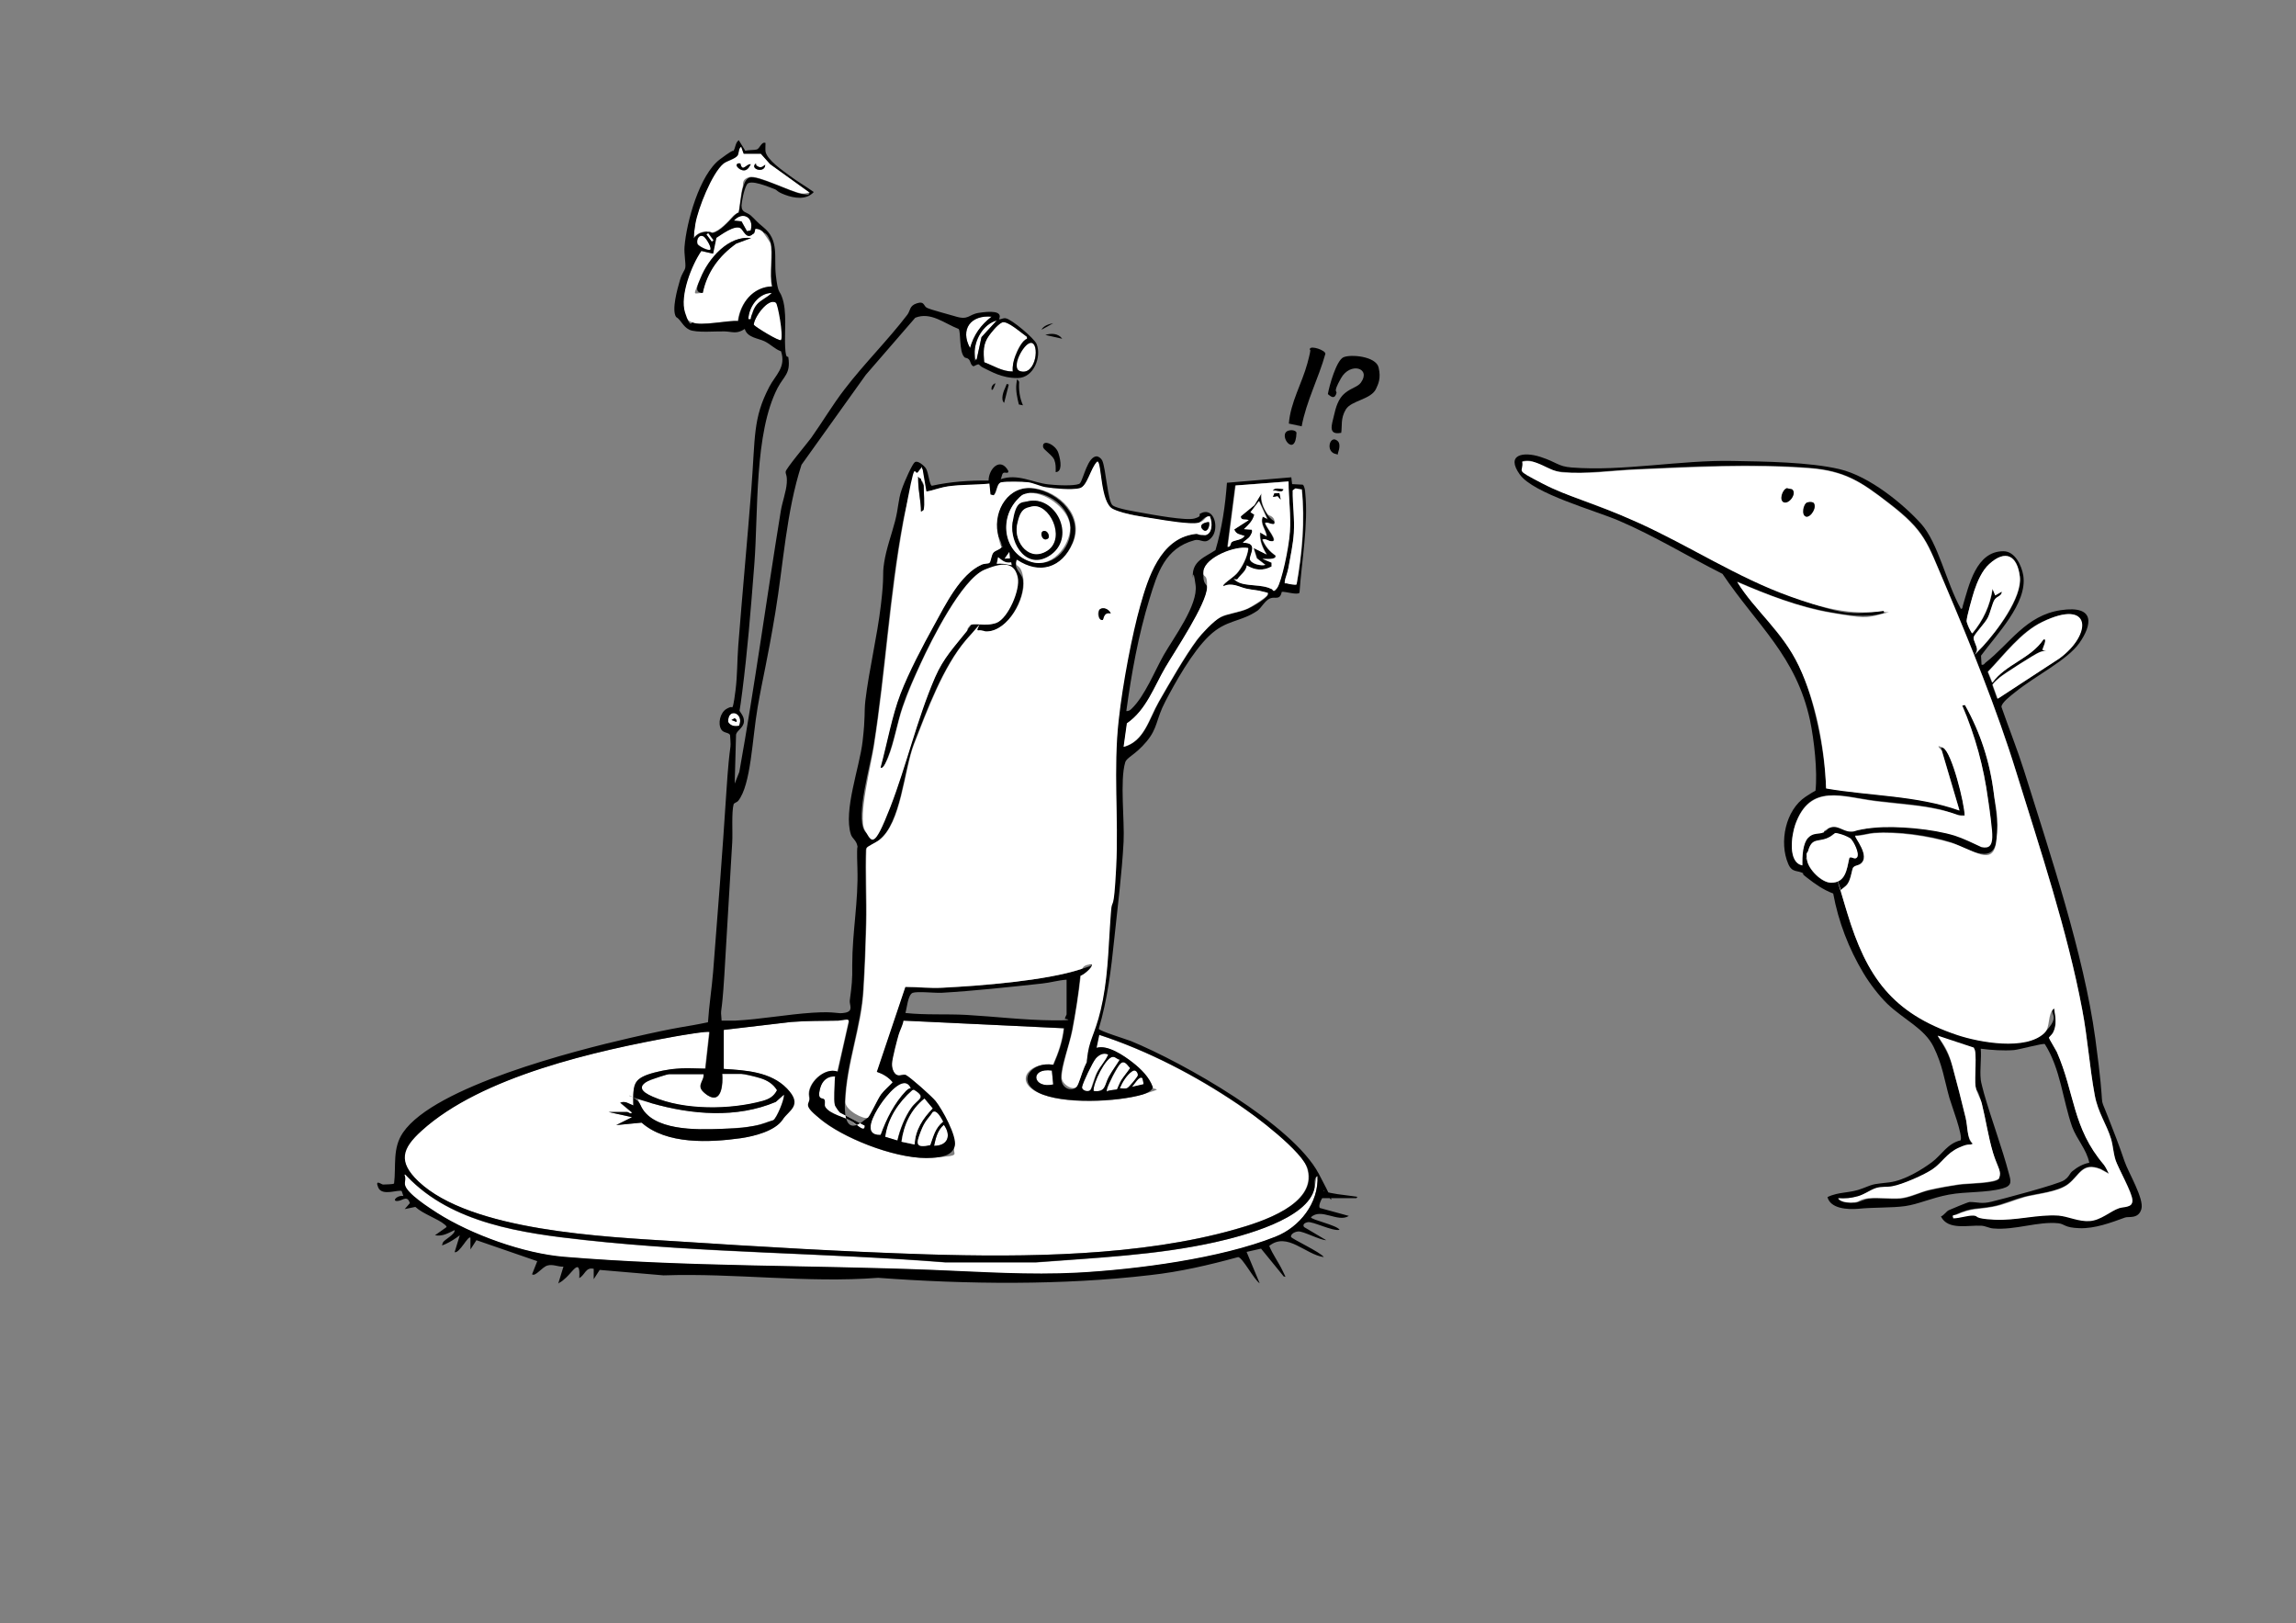 <svg xmlns="http://www.w3.org/2000/svg" id="Ebene_1" viewBox="0 0 841.9 595.2"><rect x="0" y="0" width="841.9" height="595.2" fill="#808080" stroke="none"/><defs><style>      .st0 {        fill: #fff;      }    </style></defs><path d="M491.7,158.7c-4.9.9-3.3-3.1-2.6-6.2s1.6-6.4,4.1-8.4,4.6-2.2,5.8-3.8c3.9-5.4-3.9-7.7-7.3-1.6s-1,4-1.8,5.9-2.1.6-3-.1c.5-3,3.1-12.3,5.7-13.5s11.9-.4,12.9,3.7-.2,6.2-.9,7.8c-1.8,4-9.1,4.3-11.1,7.6s-1.3,6-1.7,8.6Z"></path><path d="M477.3,156.3l-4.7-1c.6-7.8,4.8-14.7,6.8-22.1s.5-4,.9-5.3,5.7.5,5.7,1.8c-2.5,9-7,17.4-8.7,26.6Z"></path><path d="M472.4,157.9c.8-.3,2.6-.3,3,.7-.3,9.8-7.1.7-3-.7Z"></path><path d="M490.6,161.8c.9.9.5,2.9.1,4s.3.9-.7.7c-4.3-.7-2.3-7.6.6-4.7Z"></path><g><path d="M726.3,395.9c.1,1,.9,3.8,1.2,5,2.7,9.5,6.6,19.8,9.1,29.3.8,2.9,1.3,4.5-2.2,5.5-6.1,1.7-13.4,1.1-19.8,2.3s-11.1,3.5-16,4.2-11.7.4-17.3,1c-3.8.3-10.1,0-11.2-4.3,4.3-2.1,8.2-1.3,12.9-3.2s4.2-1.5,9.8-2.2,12.1-4.8,15.6-7.4,5.7-6.9,10.5-8c1-1.6-3.4-13.1-4.1-15.6-1.9-6.8-2.5-12-5.8-18.7s-10.8-9.9-16.9-15.7c-3.1-3-6.6-7.6-8.8-11.3-5.4-9-9.2-18.9-11.1-29.2-3.7-1.4-6.5-3.4-9.6-5.8s-.6-1.1-1.1-1.4c-2.2-1.6-4.3-.1-5.8-3.7-3.4-7.9-1-19.7,6.4-24.6s3.5-.9,3.6-2.1c.8-7.2-.5-18.7-2-25.9-5.1-23.6-19.3-34.7-32.1-53.7-12.7-6.4-24.9-13.9-38-19.5-8.9-3.8-31.2-9.9-36.3-16.9-5.3-7.4,1.3-8.5,7.5-6.5s6.4,3.5,11.5,3.9c18.7,1.5,40-2.8,59-2.4,11.7.2,28.1.4,39.2,3s23.6,13,29.9,20,9.2,21.5,14.6,31.2c.6.1.6-.5.7-1,2.3-7.7,4.9-20.1,14.9-20.1,4.3,0,6.7,5.3,7.3,8.9,1.6,10.2-9.9,21.7-15.5,29.4l.2,3.3c.8.2,1-.3,1.4-.7,8.9-6.9,14.8-17.4,27.7-19.3s11.3,5.6,6.8,12-16.1,12-23.6,18.1c-1.4,1.1-5.1,3.9-5,5.4,2.7,7.8,5.8,15.5,8.3,23.4,9.4,30.1,21.9,67.2,26.1,98.1s.7,18.5,4.7,28.9c2.3,5.9,3.9,9.9,6,16.1,1.4,4.2,7.3,13.8,6.2,17.6s-4.8,2.6-6,3.1c-5.2,1.9-11.1,4.1-16.7,3.9s-5.3-1.5-7.7-1.8c-7.4-.8-15.9,2.6-23.9,1.9-1.5-.1-2.8-.9-4.3-1-4.9-.3-12.3,1.8-14.9-3.4,1.1-.4,2-1.9,2.9-2.3s6.8-2.9,7.6-3c3,0,4.3.8,8-.1s24.6-6.4,26.7-7.9,1.8-2.3,3-3.3c1.8-1.5,4-2.7,6.2-3.1-1-4.9-4.6-8.6-6.3-13.2-3.5-10.1-4.2-21.1-10-30.3-.6-.4-9.3,2-11.3,2.2-3.9.3-8.3,0-12.2-.5.3,3.6-.4,7.7,0,11.3ZM716.2,446.5c2.4,0,5-1.1,7.4-1s5.1,1.3,7.7,1.5c8.1.5,15.8-2,23.5-1.5s8.4,2.2,11.5,2,7.5-3.6,10.7-4.7,4.8.1,4.9-2.8-5.2-11.3-6.2-14.9-.8-5.1-1.6-7.6c-1.7-5.6-4.8-9.6-6-16.1-1.9-10.2-2.6-21-4.6-31.4-5.4-28.7-15.5-59-24.2-87.1-7.1-23-16.9-47.1-26.3-69.2-6.4-15-7-19.1-20.5-29.4-9.9-7.6-16-11.8-29-12.8-21.1-1.6-42.7-.5-63.8.5-8.8.4-18,1.8-26.9,1s-9.2-5.2-14.6-3.9c.5,4.2,3.8,6.1,7.2,7.9,10.4,5.5,24.3,9.5,35.4,14.5,18.7,8.5,36.3,20,55.6,27s22.4,7.1,34.3,5.3c.2,1.1,0,1-.9,1.2-5.6,1.5-12.6.5-18.3-.5-11.8-2-23.6-6.5-34.5-11.3,6.6,10.6,17.3,19.6,22.6,30.8s9.5,30.2,10,44.9c16.3,2.9,33.3,2.5,48.9,8.1l-6.5-22c-.4-.6-.2-1.4.5-1,3.2,1.6,8,20.7,7.9,24.9-3.2.2-6-1.5-9.1-2.2-7.7-1.7-15.5-2.2-23.3-3.1-12.4-1.5-24.3-6.7-29.7,8.6-1.4,4-2.8,13.9,2.6,14.9,0-3.3-.4-7.5,2.1-10.1s3.7-1.2,5.7-2,1.2-1.2,1.8-1.5c3.1-1.6,5.1,1.1,7.9,1.2s6.1-1.2,8.7-1.4c8.4-.8,21.6.4,29.7,2.9,3.1.9,6.8,2.8,9.8,4.2,5.7,1.1,2.9-14.3,2.4-17.3-1.7-12.1-4.7-23.4-9.5-34.6l1-.2c5.6,10.1,9.1,20.9,10.6,32.4s1.5,13.3.9,17.7c-1.3,9.4-11.8,1.9-16.6.4-8.3-2.6-19.6-4.1-28.2-3.5-2.3.2-4.6,1-6.9,1-.5.4,5.8,7.5,1.9,10.3s-2.3.7-2.6,1.2c-.6.8-.8,4.2-2.1,6.1s-2.3,2-2.4,2.3c-.1.5,1.8,7.1,2.2,8.2,7.1,23.5,16.6,36.9,40.4,44.9,8.1,2.7,25.1,5.8,31.9-.7s1-7,3.6-9.1c.6,3.1,1.1,6.1-.4,9s-1.4,1.6-1.5,1.8c0,.3,2.4,4.2,2.9,5.2,6.7,15.4,5.7,27.8,17.2,41.3.7.8,1.4,2.3,1.9,3.4l-3.1-1.7c-6.7-2.6-7.5,2.1-11.8,5.5-3.9,3-10.9,3.4-15.9,4.7s-7.8,2.8-11.8,3.6c-6,1.1-7.3.2-13.4,2.9s-1.3-.3-1.1,1.1ZM724.9,238.4c.5.5,1.8-1.1,2.2-1.4,5.1-5.6,14.6-17.8,13.6-25.6s-5.2-10.1-11.2-4.6c-2.6,2.3-4.4,6.5-5.5,9.8s-2.8,9.6-2.8,11.1,1.7,4.5,2.1,4.5c4-4.7,6.5-10.2,7.4-16.3l1,2.4,2.4-1.4c.1,1.6-1.9,1.8-2.6,2.9s-1.5,4.7-2.5,6.6-4.9,5.7-5.2,7.2,1.4,3.4,1.2,4.8ZM732.5,256.1l22.5-14.7c12.1-8.9,11.8-22.1-6.2-13.4-8,3.8-14,12.1-20,18.3l1.6,4c4.9-6.7,14-8.8,18.7-15.8,1.9-.8-.4,3.7-.3,3.8l1.4.5c-.8,0-1.6,0-2.4.3-1.8.7-13.1,8-14.7,9.3s-2.5,2.3-2.6,2.7l1.8,5ZM678.7,307.6c-.2-.1-3.8-1.7-4.2-1.8-2.7-.7-2.4.6-4.3,1.5-3.6,1.6-5.8-.2-7.2,4.8s-.6,1.9-.4,3.2c.4,3.4,5.3,8.4,8.8,8.4,5.4,0,5.8-4.9,6.7-9,.6-1,2.2.7,2.9-.4s-1.3-5.7-2.3-6.6ZM723.8,384.3l-13.3-4.4c2.3,3.5,4.3,7,5.4,11.1,1.7,6.2,3.4,12.8,4.9,19.1s.3,7.2,2.6,9.4c-1.7.9-3.3.6-5.2,1.5-4.4,1.9-6.1,5.4-9.5,7.8-3,2.1-11.3,5.6-14.8,6.3s-4,0-6.1.7-4.1,2.3-6.6,3-4.6.9-7.2.7c1,1.5,4.2,1.6,6,1.5s3.4-1.3,5.2-1.5c3.6-.4,7.8.3,11.5,0s7.2-2.3,10.8-3.1,7.4-1.5,10.9-2,13.3-.4,14.6-2.2c1.1-2.8-1.3-6.4-2.2-9.4-1.8-6-2.6-12-4.1-18s-2-4.4-2.3-6.3c-.5-2.8.6-12.8-.6-14Z"></path><path class="st0" d="M716.2,446.5c-.3-1.4.4-.8,1.1-1.1,6.1-2.6,7.5-1.8,13.4-2.9,4-.7,7.9-2.5,11.8-3.6s12-1.7,15.9-4.7c4.3-3.4,5.1-8.1,11.8-5.5l3.1,1.7c-.5-1-1.2-2.5-1.9-3.4-11.5-13.5-10.5-25.9-17.2-41.3-.5-1-2.9-4.9-2.9-5.2s1.1-1.2,1.5-1.8c1.5-2.8.9-5.9.4-9-2.6,2.2-1.2,6.9-3.6,9.1-6.8,6.5-23.8,3.4-31.9.7-23.9-8-33.3-21.4-40.4-44.9s-2.3-7.7-2.2-8.2,1.8-1.4,2.4-2.3c1.3-1.9,1.5-5.3,2.1-6.1s1.9-.7,2.6-1.2c3.9-2.8-2.4-9.9-1.9-10.3,2.3,0,4.6-.8,6.9-1,8.6-.6,19.9,1,28.2,3.5s15.4,9,16.6-.4-.4-13.1-.9-17.7c-1.4-11.5-4.9-22.3-10.6-32.4l-1,.2c4.8,11.2,7.9,22.4,9.5,34.6s3.3,18.5-2.4,17.3c-3-1.4-6.7-3.2-9.8-4.2-8.1-2.5-21.3-3.7-29.7-2.9s-5.9,1.5-8.7,1.4-4.8-2.8-7.9-1.2-.9,1.2-1.8,1.5c-1.9.8-3.8,0-5.7,2s-2.2,6.8-2.1,10.1c-5.4-1-4-10.9-2.6-14.9,5.5-15.4,17.3-10.1,29.7-8.6s15.6,1.4,23.3,3.1,5.9,2.4,9.1,2.2c0-4.2-4.7-23.3-7.9-24.9s-1,.4-.5,1l6.5,22c-15.7-5.6-32.7-5.3-48.9-8.1-.5-14.8-3.6-31.5-10-44.9s-16.1-20.2-22.6-30.8c11,4.7,22.7,9.3,34.5,11.3s12.7,2,18.3.5,1.1-.1.9-1.2c-11.9,1.8-23.3-1.3-34.3-5.3-19.3-6.9-36.8-18.5-55.6-27s-25-9.1-35.4-14.5-6.7-3.7-7.2-7.9c5.4-1.3,9.4,3.4,14.6,3.9,8.9.8,18-.6,26.9-1,21.1-.9,42.7-2.1,63.8-.5,13,1,19.1,5.1,29,12.8,13.5,10.4,14.1,14.5,20.5,29.4,9.4,22.1,19.2,46.2,26.3,69.2,8.7,28.1,18.8,58.3,24.2,87.1,2,10.4,2.7,21.2,4.6,31.4,1.2,6.5,4.3,10.5,6,16.1.7,2.5.8,5.1,1.6,7.6s6.2,12.2,6.2,14.9-3.2,2.2-4.9,2.8c-3.2,1.1-6.6,4.4-10.7,4.7s-7.9-1.7-11.5-2c-7.8-.5-15.4,1.9-23.5,1.5s-5.5-1.4-7.7-1.5-5,1-7.4,1ZM655.2,179c-1.7.5-2.6,4.7-1,5.2s4.7-3.4,2.9-4.8l-1.9-.4ZM662.8,184.2c-1.5.5-1.8,4.8-.5,5.2s4.2-3.6,2.7-5.1c-.5-.3-1.5-.3-2.1-.1Z"></path><path class="st0" d="M723.8,384.3c1.3,1.2.1,11.2.6,14s1.8,4.3,2.3,6.3c1.5,6,2.3,11.9,4.1,18s3.3,6.6,2.2,9.4c-1.4,1.8-11.8,1.8-14.6,2.2s-7.5,1.2-10.9,2-7.3,2.8-10.8,3.1-7.9-.4-11.5,0-3.1,1.3-5.2,1.5-5,0-6-1.5c2.6.2,4.7,0,7.2-.7s4.5-2.3,6.6-3,4.2-.3,6.1-.7c3.6-.6,11.8-4.2,14.8-6.3,3.4-2.3,5.1-5.8,9.5-7.8s3.5-.6,5.2-1.5c-2.3-2.2-1.9-6.3-2.6-9.4-1.5-6.3-3.2-12.8-4.9-19.1s-3.2-7.6-5.4-11.1l13.3,4.4Z"></path><path class="st0" d="M732.5,256.1l-1.8-5c0-.4,2.1-2.3,2.6-2.7,1.6-1.4,12.9-8.6,14.7-9.3s1.6-.3,2.4-.3l-1.4-.5c-.2-.2,2.1-4.6.3-3.8-4.7,7-13.9,9.1-18.7,15.8l-1.6-4c6-6.2,12.1-14.5,20-18.3,18-8.7,18.3,4.5,6.2,13.4l-22.5,14.7Z"></path><path class="st0" d="M724.9,238.4c.2-1.4-1.5-3.7-1.2-4.8s4.2-5.1,5.2-7.2,1.6-5.3,2.5-6.6,2.7-1.3,2.6-2.9l-2.4,1.4-1-2.4c-.9,6.1-3.5,11.6-7.4,16.3-.4,0-2.1-3.9-2.1-4.5,0-1.5,2.2-9.2,2.8-11.1,1.1-3.3,2.9-7.5,5.5-9.8,6-5.5,10.3-3,11.2,4.6s-8.5,20.1-13.6,25.6-1.7,1.9-2.2,1.4Z"></path><path class="st0" d="M678.7,307.6c1,.9,3.2,5.2,2.3,6.6s-2.3-.6-2.9.4c-.9,4.1-1.4,9.1-6.7,9-3.4,0-8.4-5-8.8-8.4s0-2,.4-3.2c1.4-5,3.6-3.2,7.2-4.8s1.6-2.2,4.3-1.5,4,1.7,4.2,1.8Z"></path><path d="M655.2,179l1.9.4c1.9,1.4-.9,5.4-2.9,4.8s-.7-4.7,1-5.2Z"></path><path d="M662.8,184.2c.6-.2,1.6-.2,2.1.1,1.6,1.5-.9,5.6-2.7,5.1s-1-4.7.5-5.2Z"></path></g><g><g><path class="st0" d="M223.1,407.7l8.6,1.9-5.8,2.9,9.3-.9c9.2,8.1,24.9,7.3,36.4,5.7,4.8-.7,12.5-2.6,15.3-6.8,2.2-3.3,4.7-8.1,1.6-11.4-6-6.2-15.2-6.7-23.3-7.2v-14.3c0,0,24.7-2.9,24.7-2.9,5.8-.4,11.5-.3,17.3-.5s3.9-1.3,3.9.5l-4.1,18.2c-4.7-1.8-11.3,4.4-10.4,9.1s2.8,7.4,5.5,9.4c9.3,6.9,28,14,39.6,13.1s7.4-.8,8.2-4.3-4.6-13.5-7-16.5-9.7-9.1-11-9.6-1.9.5-3,.1-2.1-3-2-4.3c.1-2.1,1.8-8.3,2.4-10.5s1.4-3.4,1.8-5.2l58.9,2.8c-.5,4.8-2,9-3.9,13.4-7.8-1.3-14.9,5.6-5.5,10.2s29.1,3.4,38.2.7,3.9-1.4,3.7-2.8c-1.3-3.6-4.4-6.7-7.4-9s-9.2-6.6-13.2-5.3l1-4.8c17.8,5.8,35.5,15,51,25.5s23.8,17.4,25.5,23.9c3.4,12.9-17.3,19.3-26.5,21.9-34.6,9.9-77.2,10.3-113.1,9.2-30.6-.9-61.5-2.8-92.1-4.8-25.9-1.7-75.3-3.7-94.5-22-7.5-7.2-6-11.9,1.2-18.5,22-20,64.2-29.4,93-34.6,1.7-.3,12.1-2.1,12.6-1.6l-1.5,13.4c-6.3,0-12.3-.2-18.5,1.4s-8.2,3.8-7.9,12.1c-1.7-.6-3-1.8-4.8-1l4.3,3.6c-.4.8-1.4-.2-1.7-.2h-7Z"></path><path class="st0" d="M483.1,431.2c.6,9.9-6.5,18.7-15.4,22.3-20.3,8.1-50.8,12-72.6,13.2-17.7,1-35.2-.2-52.8-1-45.1-1.8-90.5-1.1-135.3-4.8-15-1.2-34.1-8.1-46.7-16.1s-11.1-7.1-11.8-10.3.5-2.3-.2-3.6c.1-.6.8.3,1,.5,16.4,17.2,42.1,20.8,65,23.3,43.6,4.8,88.6,4.7,132.4,8.2h33.1c22-1.7,44.3-2.6,65.9-7.5,9.8-2.2,34-8.4,36.3-19.8s-.5-3.7,1.1-4.4Z"></path><path class="st0" d="M329.1,418.2l-4.6-1.4c.8-6.8,4.9-12.6,9.9-17.1l.6-.2c5,3,1.4,3.5-.9,6.7s-4.2,7.9-5.1,12Z"></path><path class="st0" d="M306.1,405c.1.6,1.4,2.4,1.9,2.9l9.1,4.8c0,2.9-4.2-1.2-5-1.7-2.6-1.4-7.7-2.5-9.4-5s0-2.1-.4-2.8-2.8.5-1.6-4.1,2.8-4.7,5.9-4.4c.2.5-.5,1-.5,1.2,0,2.4-.4,7,0,9.1Z"></path><path class="st0" d="M410.6,388.5c-1.3,2.1-2.8,4.1-4,6.3s-.9,5.8-5.6,5.2c-.3-2.8,4.4-12.3,7-12.5s1.6.9,2.6,1Z"></path><path class="st0" d="M406.3,386.6c-1,2.5-2.8,4.2-4.1,6.7s-1.9,5.6-2.4,6.3c-.7,1-3.4.9-3.1-1.1s4-9.3,5-10.4,2.8-2.2,4.5-1.5Z"></path><path class="st0" d="M409.6,399.4c-.1.1-2.4.3-3.1.5s-.8.1-.6-.6c.3-1.4,4-8.5,5-9.4,1.5-1.3,2.5.6,3.5,1.7-1,1.5-2.2,2.9-3.2,4.4s-1.5,3.3-1.6,3.4Z"></path><path class="st0" d="M386.2,397.6c-7.6,1.7-8.7-6.2-.5-5.1l.5,5.1Z"></path><path class="st0" d="M342.5,420.1c.6-2.8,1.3-5.8,3.6-7.7,2.8,3.9,1.5,7.7-3.6,7.7Z"></path><path class="st0" d="M410.6,399c1-2.2,2.5-4.9,4.5-6.2s2.3.7,2.1,1.6-3.5,4.5-4,4.6c-.8.2-1.8,0-2.6,0Z"></path><path class="st0" d="M418.8,395.2c.1,0,.7,2.2.5,2.4l-4.3,1c.9-.8,2.6-4.1,3.8-3.3Z"></path></g><g><path d="M389.5,124.2l-6.2-1.4c2.1-.7,4.8-.6,6.2,1.4Z"></path><path d="M386.2,118.5l-4.3,2.4c.7-1.5,2.8-2.1,4.3-2.4Z"></path><g><path d="M373.7,140c-.2,3,.2,5.9,1.4,8.6l-1.5-.3c-.6-2.4-1.2-5.1-.9-7.6s.3-1.5,1-.7Z"></path><path d="M369.9,141l-1.7,6.7c-1.4-1.2-.2-4.4.5-5.8s0-1.2,1.2-.9Z"></path><path d="M364.1,142.9c0,0-.3,0-.5,0-.2-1.1.4-2,1.4-2.4,0,.4-.9,2.3-1,2.4Z"></path><path class="st0" d="M376.6,124.2c-1.9.5-3.8,4.6-4.4,6.4s-1,3.6-.9,5.6c-3.8,0-7.1-2.2-10.5-3.4-.3-3.8-.5-6.6,1.8-9.8s4.5-4.7,4.8-4.8c1.9-.8,7.3,4.1,9.1,5.3v.7Z"></path><path class="st0" d="M377.9,125.7c3.4-.3,2.1,12.2-3.8,10.4s1.2-10.1,3.8-10.4Z"></path><path class="st0" d="M363.6,116.1c-4,3.1-6.5,6.6-7.9,11.5-3.7-6.9.3-12.2,7.9-11.5Z"></path><path class="st0" d="M365.5,117.5l-5.6,6.1-1.8,8.3c-.9-.6-.6-1.3-.7-2.1-.2-4.9,3.1-11,8.1-12.3Z"></path><g><path class="st0" d="M276.2,85.7c.4-.4.4-1.2.6-1.8,1.2-.1,2.4.5,3.1,1.4s2.4,3.5,2.5,3.7c1.1,3.5-.5,11.8.6,16-7,.3-11.6,6.1-12.5,12.7-3.7-.4-13.7,2-16.8.5s-2.5-3.1-2.7-3.6c-1.9-6.2,2.4-17.4,6-22.6l4.3,1,1.2-5.8c2-1.2,6.5-4.7,8.8-3.6s2.2,4.5,4.7,2.1ZM275.4,87.3c-8.4-1.1-15.8,7.7-18.6,14.7s-2.7,5.5.8,5.4c1.6-7.7,6-13.6,12.3-18.1l5.4-2Z"></path><path class="st0" d="M272.6,56.1h6.3c0,0,3.4,3.9,3.4,3.9l14.6,10.5c-1.1.3-1.8.6-3,.4-3.9-.5-16.1-6.9-19.1-6s-2.1,2.4-2.5,3.8c-.7,2-1.2,8.5-1.5,9s-1.4.9-1.9,1.4c-1.7,1.9-5.1,5.7-7.7,6.1s-1.5-.5-2.3-.4c-2.1.2-3.3.9-4.6,2.4.3-1.8.3-3.6.6-5.4.9-5.4,6.1-18.6,10.3-22s4.4-1.7,5.2-3,.3-2.5,1.3-3.2l.8,2.3ZM271.5,60c-1.8-.3-.8,1.8,0,2.2,2,.9,3-.3,3.8-1.9-1.8-.2-3,3.1-3.8-.2ZM277.4,60.7c-.2-.1-.2-.5-.2-.8-2.6,2,3.2,3.9,3.4.5-1.3,1-1.8,1.3-3.2.3Z"></path><path class="st0" d="M258.1,393.8c.3,3-1.8,5.8,1.5,7.9,5.1,3.3,5.6-4.5,5.3-7.9h7c.9,0,5.9,1.2,7.1,1.6,2.5.8,4.6,2.1,6,4.4-1.2,2.2-2.8,3.2-5.2,3.9-11.9,3.3-28.9,3.5-40.3-1.5s-6-4.1-.6-6.3,6.1-2,6.6-2h12.7Z"></path><path class="st0" d="M287.4,401.4c.2,1.8-2.7,8.6-3.9,9.3-2.3.6-4.7,1.6-7.1,2.1-3.6.6-8.6,1-12.3,1.1-8.6.3-25.2.9-29.3-8.7s2.2-1.2,4.1-.7c14.7,4.2,31.2,5.5,45.5-.5l2.9-2.6Z"></path><path class="st0" d="M286.4,124.7c-.6.6-9.1-4.6-10-5.6,0-2.6,5.3-10.1,8.1-8.1s2.8,11.9,1.9,13.7Z"></path><path class="st0" d="M275.3,84.4l-1.4.3-2-3.6-2.8-.3c3.3-3.6,7.4-1.1,6.2,3.5Z"></path><path class="st0" d="M258.4,87c.7.6,2.8,3.9,2.1,4.6-1,.3-4.5-1.5-4.7-2.2-.5-1.9.9-3.9,2.7-2.4Z"></path><path class="st0" d="M271,266.1c-1.7.3-3.1,0-4-1.4-.2-5.5,6.1-3.3,4,1.4ZM270.1,264.7v-.7s-.7-.7-.7-.7l-1.2.7,1.9.7Z"></path><path class="st0" d="M283,107.4c-1.7,1.7-3.9,2.3-5.5,4.3s-1.4,2.6-2,4.2.3,1.3-1.1,1.1c.2-4.6,3.8-9.5,8.6-9.6Z"></path><rect class="st0" x="259.9" y="85.3" width=".8" height="3.3" transform="translate(-1.8 168.4) rotate(-35.7)"></rect><path d="M275.4,87.3l-5.4,2c-6.3,4.5-10.7,10.4-12.3,18.1-3.5,0-1.7-3.3-.8-5.4,2.8-7.1,10.2-15.8,18.6-14.7Z"></path><path d="M271.5,60c.8,3.3,2.1,0,3.8.2-.9,1.6-1.8,2.9-3.8,1.9s-1.8-2.5,0-2.2Z"></path><path d="M277.4,60.7c1.4,1,1.9.7,3.2-.3-.1,3.4-6,1.5-3.4-.5,0,.2,0,.6.2.8Z"></path><polygon points="270.1 264.7 268.2 264 269.4 263.3 270.1 264 270.1 264.7"></polygon></g></g><g><path d="M485.2,438.8c-.6.6-2,3.5-1.2,4.1l10.6,2.9c-4,2.6-10.2-3.1-13.9.5,0,.9,9.6,2.9,10.5,4.6-2.6.6-9.9-3.2-11.7-2.8s-1.7,1.3-1.3,1.8l8.1,4.8c-2.3,0-8.5-3.4-10.3-3.2s-2.8,1.3-2.6,2,11,5.7,12,7.4c-6.7-.9-13.4-9.4-20-4.1,1.3,3.2,3.5,6.1,5,9.3s1,1.6.4,2l-8.4-10.3-5.3,1.2,4.8,11.5c-2-1.2-6.3-9.5-7.9-9.6-10.6,2.9-21.3,5.4-32.2,6.6-32.2,3.8-67.5,3.4-99.8,1-26.3,2-52.3-1.8-78.7-.9l-23.4-2-2.2,3.4v-3.8c-3-.7-3.1,2.2-5.3,3.4.5-7.6-2.3-2.5-4.8-.2s-2,1.4-2.9,2.2l1.9-6.2c-2,.1-3.9-1-5.9-.4s-4.4,4.2-5.6,3.2l1.9-4.8-22.3-7.7-2.2,3.4v-4.3c-.8-1-4,5.8-5.8,5.3l1.9-6.2c-1.6,1.2-3.4,2.4-5.2,3.2s-1.3.5-1-.5,4.6-3,4.3-4.6c-2.4,1.1-4.3,2.4-7.2,1.9l4.1-2.9c.4-.3-.2-.7-.5-1-2.6-2.2-8-3.9-10.8-6.5l-3.9.8,1.9-2.2c-.9-2.7-2.3-1.3-3.8-.9-3.3.8-1.2-2.1,1.4-1.7l-.6-1.8c-1.2-.7-7.2,2-8.6-1.3s1.3-1,1.8-1.1c1-.1,3.6,0,4-.4.8-6.4-.7-12.9,3.3-18.7,11.6-16.9,63-30,83-34.6s19.3-3.8,28.8-5.8c.4-6.2,1.4-12.4,1.9-18.6,1.7-21.7,3.4-43.4,4.8-65.2s1.9-14.3,1.4-21.5c-.4-1-2.4-.7-3.2-2-1.4-2.2-.4-6.3,1.9-7.6s1.8-.2,2.2-.7,1-5.2,1.1-6.1c.7-5.5.6-10.9,1-16.3,1.5-19.2,3.3-38.3,4.8-57.5s.5-25.8,6.6-37.5c2.3-4.4,6.2-7.1,4.3-13-2.3-.8-3.8-2.6-6.1-3.7s-6.3-1.3-7.2-4.5c-3,2-4.5,1-7.4.9s-10.4.6-12.9-.6-3-3.6-4.9-4.7c-1.7-2.6.5-10.3,1.4-13.4s1.8-3.4,2-4.8-.5-5.1-.3-7.5c.7-9,5.5-26.5,13-32.1s3.8-1.7,4.8-2.9.7-3.1,2.1-4.1l2.4,3.9c1.2-.4,3.1-.2,4.2-.5s1.7-3,3.2-2.4c0,1-.1,2.1,0,3.1.5,3.1,6.4,7.1,9.1,9.1s5.8,3.8,8.6,5.8c-2.7,3-7.2,2.3-10.6,1s-2.4-1.6-4.1-2.2-8.6-3.6-9.8-1.6-1.9,6.4-2,7.7c0,2.8,1.8,2.3,3.4,3.7s2.1,2.3,4.5,4.2c6.1,4.9,3.9,11,4.7,17.8s1.3,5.3,2.2,7.8c2,5.2.9,13.2,1.2,18.5s1.1,2.6,1.2,3.9c.8,5.8-1.6,6.6-3.9,10.9-8.7,16.7-7.1,45.6-8.6,64.8s-2.5,31.4-4.4,46.5-1.4,4.9-1.3,6.3,2,2.5,1.9,4.8-2.6,3.3-2.9,4.8l-.5,18,1.7-4.3c5.7-31.8,10-63.7,15.2-95.6.5-3.2,2-7.2,2.2-10.3s-.5-3.1-.4-4.2,7.9-10.4,9.3-12.3c4.2-5.9,7.9-12.2,12.3-17.9,7.2-9.4,15.9-18,23-27.3,1.2-1.6.7-3.3,3.5-4.2s2.4.9,3.6,1.6,8.3,2.5,10.2,3.1c5.3,1.7,5-.6,8.9-1.2s9-.9,7.4,2.4c.9,0,1.5-.6,2.5-.4,2.1.3,10.4,7.3,11.3,9.4,1.9,4.7-1,12.4-6.9,12.5s-10.1-2.6-12.5-3.7-.9-2-3.7-.6c-1.2-.4-1-1.9-1.8-2.6s-1.2-.3-1.6-.8c-2-2-1.2-9.4-2.1-10.3-5.2-2-10.2-6.4-15.9-4.1l-18.1,20.9-23.6,33c-5.6,17.3-6.6,36.1-9.6,54.2s-4.5,23.2-6.5,34.8-2.4,28.3-7.1,34.2c-.5.6-1.6.8-1.7,1.3-.8,3-.3,10.3-.5,13.8-1,16.3-1.9,32.6-2.9,48.9s-1.5,11-1,16.6c1.7,0,3.4,0,5,0,9.4-.5,19.1-2.3,28.3-2.9s8.8.6,12,0,1.5-2.9,1.7-4.5c.7-5.2,1-7.7.9-12.9,0-12.3,2.3-23.4,1.9-35.5s.4-6,0-8.2-1.9-2.7-2.4-4.3c-2.8-8.7,3.2-24.5,4.3-34.1s.5-10,1-14.8c1.4-11.7,4.3-23.3,5.7-35.1s.4-10.4,1.2-15.6,2.7-10.2,4-15.2,1.1-7.7,2.4-11.5,4-9.5,4.8-10.1c1.1-.9,3.5,1.3,4.1,2.2,1,1.5,1.3,6.2,2.2,6.4,6.8-1.5,13.8-2,20.8-1.9,0-4.3,4.3-8.8,7.2-3.6.3,1.3-1.2.4-1.8.8s-.6,1.9-1,2.3c6.3-2.2,11.8,1.3,17.6,1.9s10.8.4,11.5-.4c1.3-1.6,2.8-9.9,6.2-9.9.9.2,1.6.8,2,1.6,1.3,2.9,2,15.1,3.8,16.4s8.6,2.3,10.7,2.7c3.9.7,16.2,3,19.3,2.1s1.3-1.4,2.1-1.8c5.2-2.8,7,5.4,4.3,8.6s-3.9.4-6.5,1.2c-10.7,2.9-13.5,12-16.4,21.5-4.1,13.3-6.6,27.3-8.5,41.1.8.1,1.4-.3,1.9-.8,4.9-4.7,8.5-13.9,11.8-19.7,3.7-6.5,12.7-18.4,11.7-25.7s-.9-1.7-1-2.9c-.4-5.9,4.4-7.3,8.3-9.9,2.4-8.1,3.6-16.4,4.2-24.7l23.6-2,.3,2.5,3.9.2c.6.4.9,2.2.9,2.9,1.2,11.7-1.3,25-2.1,36.7-.7,1-5.2-.5-6.5-.3-.7,3.3-2.4,1.6-4.3,2.4s-3.2,3.5-4.6,4.5c-6.3,4.3-11.4,3.2-17.7,9.2s-12.6,17.4-16.1,24.1-2.7,9.7-6.9,14.7-7.2,5.7-7.8,7.6c-2,6.6-.2,21.4-.6,29.1-.6,11.6-2.2,23.9-3.4,35.5s-2.5,22.3-5.7,33.1c.2.8,10,3.8,11.8,4.5,19,7.8,59.3,30.5,68.9,48.7s1,4.1,1.8,6.3c3.3,1.1,6.8,1.3,10.2,1.8s1.9.1,1.8.8h-12.7ZM272.6,56.1l-.8-2.3c-1.1.7-.8,2.4-1.3,3.2-.9,1.3-4,2-5.2,3-4.2,3.4-9.4,16.6-10.3,22s-.3,3.6-.6,5.4c1.2-1.6,2.5-2.2,4.6-2.4s1.7.5,2.3.4c2.6-.4,6-4.3,7.7-6.1s1.7-1,1.9-1.4.9-7,1.5-9,1.1-3.3,2.5-3.8c3-.9,15.2,5.4,19.1,6s1.9,0,3-.4l-14.6-10.5-3.4-3.8h-6.3ZM275.3,84.4c1.2-4.7-2.9-7.1-6.2-3.5l2.8.3,2,3.6,1.4-.3ZM276.2,85.7c-2.5,2.5-3.8-1.6-4.7-2.1-2.3-1.1-6.9,2.4-8.8,3.6l-1.2,5.8-4.3-1c-3.6,5.2-8,16.4-6,22.6s2.4,3.4,2.7,3.6c3.1,1.5,13.1-.8,16.8-.5.9-6.7,5.4-12.5,12.5-12.7-1.1-4.2.5-12.5-.6-16s-2.3-3.5-2.5-3.7c-.7-.9-2-1.5-3.1-1.4-.2.5-.2,1.4-.6,1.8ZM259.7,85.4l-.7.5,2,2.7.7-.5-2-2.7ZM258.4,87c-1.8-1.5-3.2.5-2.7,2.4.3.8,3.7,2.6,4.7,2.2.7-.7-1.4-4.1-2.1-4.6ZM283,107.4c-4.8,0-8.4,5-8.6,9.6,1.4.2.8-.3,1.1-1.1.7-1.6.8-2.7,2-4.2s3.9-2.6,5.5-4.3ZM286.4,124.7c.9-1.8-1.2-13.2-1.9-13.7-2.8-2-8.1,5.5-8.1,8.1.9,1,9.4,6.2,10,5.6ZM363.6,116.1c-7.6-.7-11.7,4.6-7.9,11.5,1.4-4.9,3.9-8.4,7.9-11.5ZM365.5,117.5c-5,1.3-8.4,7.4-8.1,12.3s-.2,1.5.7,2.1l1.8-8.3,5.6-6.1ZM376.6,124.2v-.7c-1.8-1.2-7.2-6.1-9.1-5.3s-4.4,4.3-4.8,4.8c-2.3,3.1-2.1,6-1.8,9.8,3.4,1.3,6.7,3.5,10.5,3.4-.2-2,.2-3.8.9-5.6s2.5-5.9,4.4-6.4ZM377.9,125.7c-2.6.3-7.4,9.3-3.8,10.4,6,1.8,7.3-10.7,3.8-10.4ZM443.7,189.5c-2.2-.6-2.8,1.8-4.6,2.3-2.9.7-12.2-.9-15.6-1.5s-12.7-2.2-15.6-3.6c-4.6-2.2-4-17.4-5.7-17.4-2.5,2.6-2.7,8.9-6.5,9.8s-9.6.1-12.6-.4-4.5-1.5-6.4-1.8-7.8-.4-9.6,0-1.5,3.6-2.9,4.8l-1.2-.3-.4-4c-4.9.6-10.2.3-15.1,1s-5.2,1.5-8,1.9l-1.4-8.2c-.8-.2-1,.2-1.4.8-2.1,3-4.9,14.4-5.6,18.4-5.1,27.2-6.5,55-10.8,82.2-1.1,6.8-6.5,25.4-3.4,30.9s8.4-5.8,9.3-8.2c6-15.4,9.8-32.3,16.5-47.8,3.1-7.2,7.1-11.1,11.7-17s.5-1.4,1-1.9c1.4-1.4,7.5-.1,9.9-1.1,4.2-1.7,8.6-12.4,7.7-16.6s-9-4.2-12.2-2.8c-8.3,3.6-19.4,25.8-23.3,34.3s-4.8,10.7-6.6,15.9-3.1,12.9-5.4,18.6-1.9,4.6-2.8,3.7c2.4-8.8,4.1-18.5,7.3-27s8.1-17.5,12.3-25.1c4.2-7.6,9.6-18.8,17.5-22.3s2.3-.2,2.8-.6.7-2.8,1.5-3.8,2.6-1.1,3.1-2.2-1.3-3.7-1.6-5.1c-1.4-8.3,4.3-17.7,13.4-16.3s18.4,10.3,14.2,20.1c-3.9,9.1-12.2,11.7-20.5,6.1-1.1,3.7,2.1,4.6,2.4,7.4.8,7-5.5,18.6-13.3,18.9s-2-.6-3.3-.4-3.3,2.2-4.3,3.4c-8.5,9.9-14.5,26.1-19.2,38.3-3.7,9.6-4.6,29-12.8,35.2s-4.4,2.3-4.7,3c-.4,9.1.2,18.2,0,27.3s-.5,16.4-1,24.4c-.8,13.9-6.2,26.9-6.7,41.3s6.9,6.6,8.2,5.8,3.8-7.2,4.9-8.6,2.9-2.9,4.2-4.4c-1.5-1.9-3.5-3.1-5.8-3.8l10.5-31.2c4.6,0,9.1.5,13.7.3,14.1-.8,37.7-2.6,50.7-6.8s2.9-1.7,3.1-1.7c3-.5-1.9,3.9-3.2,4.1-.7,6.7-1.7,13.3-3,19.9s-4.1,13.2-4,17.5,4.3,5.1,5.6,3.2,2.1-5.5,2.8-7.2c1.4-3.3.7-2.2,1.2-5.1.9-5.7,4.3-13.1,5.5-19.4,2.1-11,2.1-21.5,3-32.5s1.7-11,1.9-16.3c.9-17.9-1-35.9.9-53.7,1.5-13.7,4.1-28.8,7.9-42s7.3-24.4,19.8-26.3,2.5.4,3.7.4c3,0,3.1-4.6,2.1-6.7ZM472.5,176.5l-19.6,1.5-2.9,22.5c1.5,0,1.3-1.7,1.7-1.9,1.1-.6,3.5-.6,4.5-2.1-1.6-.6-3.2-.5-3.8-2.4l5.3-3.4c-1-.5-2.8.3-2.9-1.4l5-4.1,2.6-4.3c-.4,2.8.7,5.4,2.2,7.6s2.5,2.3,2.6,2.7c.5,2.1-2.5,0-3.4.5,0,1.4,5.7,7.5,1.9,6.7s-2-1.2-2.9-.5c1.2,2.6,2.5,4.1,4.8,5.8.4,1.7-3.8,1.1-4.8,1.2l3.4,1.4v1.4c-3.2,1.7-6.1,1.4-9.1-.4-.2,2.2-2.4,3.5-3.4,5s-.8.5,0,1c3,1.7,8.9.8,12.3,2.6.7,0,1.7.4,2.2-.3,1.7-2.1,4.5-17.3,4.7-20.6.5-6.1-.4-12.3-.5-18.5ZM477.3,179.4l-2.2-.4-1,.7c-.1,5.3.8,10.5.4,15.7-.3,3.7-1.3,9-2,12.8s-1.3,3.5-1.3,4.9,0,.5.7.7,3.1.7,3.6.4c2.1-11.4,3.1-23.3,1.9-34.9ZM376.5,180.9c-1.6.3-2.2,1-3.2,2-7.2,7.4-5.1,20.3,5.2,23.1,8.4,2.3,15.2-6.1,13.9-13.9s-9.8-12.4-15.8-11.3ZM464.9,190.4l-3.1-6.7-3.1,4.1,1.4.9c-.6,2.3-2.1,3.7-3.8,5.3l2.9.2c.1.8-.2,1.4-.5,2.1-.7,1.3-2,1.7-2.8,2.7,5.8,0,2.4,4,2.6,6s4.2,2.6,5.6,2.1l-3.1-2.4-1.2-3.8,4.8,2.4c-1.5-2.4-2.7-5.2-2.4-8.1l2.4,1.4c-.3-2.5-2.6-4.6-1.4-7.2l1.9,1ZM457.7,201c-4.7-.9-15.6,3.4-16.3,8.4s1.3,4.6,1.3,6.1c-.2,6-11.8,23.3-15.3,29.3-4.2,7.1-7,15.6-14.1,20.5l-1.2,8.6c7.6-2.1,9.5-10.7,12.9-16.6s9.5-16.7,14.1-22.8,7-7.4,8.6-8.2c2.4-1.2,6.9-1.7,9.9-3.1s6.9-4,7.3-5.1c.2-1-1.1-1-1.7-1.1-2-.6-4.1-.7-6.1-1.1s-5.2-2.4-8.4-.9c-.7-.7,4.3-4,4.8-4.6,2.1-2.3,4-6.3,4.3-9.3ZM370.3,204.7l-.2-2.3-1.7,2.4h1.8ZM370.8,206.2c-2.2.3-3.3-.7-4.8-1.9l-.5,2.4c1.6-.2,3.1,0,4.7.4s.6,0,.6-.9ZM271,266.1c2-4.7-4.2-6.9-4-1.4.9,1.5,2.4,1.7,4,1.4ZM391,359.2c-3,.2-5.9,1.1-8.9,1.4-12,1.3-24.9,2.7-36.9,3.4-2.5.1-8.7-.6-10.5,0s-2.2,5.9-2.7,7.4c7.4.8,14.9.3,22.3.7,10.5.6,21.1,1.9,31.7,2s3-.7,4.5-.6c0-.5.6-1.4.6-1.6v-12.7ZM223.1,407.7h7c.3,0,1.3,1,1.7.2l-4.3-3.6c1.8-.8,3.1.4,4.8,1-.3-8.2-.1-10,7.9-12.1s12.2-1.5,18.5-1.4l1.5-13.4c-.5-.5-10.9,1.3-12.6,1.6-28.8,5.2-71,14.6-93,34.6-7.2,6.5-8.7,11.3-1.2,18.5,19.2,18.3,68.7,20.4,94.5,22,30.6,2,61.5,3.8,92.1,4.8,35.9,1.1,78.4.7,113.1-9.2,9.2-2.6,29.9-9.1,26.5-21.9-1.7-6.5-19.6-19.9-25.5-23.9-15.5-10.5-33.2-19.7-51-25.5l-1,4.8c4-1.3,10,2.8,13.2,5.3s6.1,5.4,7.4,9c.1,1.4-2.7,2.5-3.7,2.8-9.2,2.7-29.7,3.6-38.2-.7s-2.3-11.6,5.5-10.2c1.9-4.4,3.4-8.5,3.9-13.4l-58.9-2.8c-.3,1.8-1.3,3.5-1.8,5.2s-2.3,8.5-2.4,10.5.7,3.9,2,4.3,2.4-.4,3-.1c1.3.5,9.8,8.1,11,9.6,2.4,3,7.9,12.9,7,16.5s-5.2,4.1-8.2,4.3c-11.6.9-30.3-6.2-39.6-13.1s-4.9-6.2-5.5-9.4c-.9-4.7,5.6-10.9,10.4-9.1l4.1-18.2c0-1.8-2.7-.5-3.9-.5-5.8.1-11.5,0-17.3.5l-24.7,2.9v14.3c8,.5,17.2,1,23.2,7.2s.6,8-1.6,11.4c-2.8,4.2-10.5,6.1-15.3,6.8-11.5,1.6-27.2,2.4-36.4-5.7l-9.3.9,5.8-2.9-8.6-1.9ZM406.3,386.6c-1.7-.8-3.3.1-4.5,1.5s-4.8,9-5,10.4,2.4,2,3.1,1.1,1.7-4.9,2.4-6.3c1.2-2.5,3.1-4.2,4.1-6.7ZM410.6,388.5c-1,0-1.6-1.1-2.6-1-2.6.2-7.3,9.7-7,12.5,4.6.6,3.9-2.2,5.6-5.2s2.7-4.1,4-6.3ZM409.6,399.4c.1-.1,1.1-2.6,1.6-3.4,1-1.5,2.2-2.9,3.2-4.4-1-1-2-3-3.5-1.7s-4.7,8-5,9.4,0,.8.6.6,3-.4,3.1-.5ZM386.2,397.6l-.5-5.1c-8.3-1.1-7.1,6.8.5,5.1ZM410.6,399c.8,0,1.8.2,2.6,0s3.9-4.3,4-4.6c.2-.9-.8-2.6-2.1-1.6-2,1.4-3.6,4-4.5,6.2ZM258.1,393.8h-12.7c-.5,0-5.7,1.7-6.6,2-5.4,2.3-3.8,4.4.6,6.3,11.4,5,28.4,4.8,40.3,1.5,2.4-.7,4-1.6,5.2-3.9-1.4-2.3-3.5-3.6-6-4.4s-6.1-1.6-7.1-1.6h-7c.3,3.4-.1,11.2-5.3,7.9s-1.2-4.9-1.5-7.9ZM306.1,405c-.4-2.1,0-6.7,0-9.1s.7-.7.5-1.2c-3.1-.3-5.1,1.5-5.9,4.4-1.2,4.6,1.1,3.1,1.6,4.1s-.2,1.9.4,2.8c1.7,2.5,6.9,3.6,9.4,5s5,4.6,5,1.7l-9.1-4.8c-.5-.5-1.8-2.3-1.9-2.9ZM418.8,395.2c-1.2-.8-2.9,2.5-3.8,3.3l4.3-1c.1-.2-.4-2.3-.5-2.4ZM333.9,399c-2.5-5.4-9.5,3.7-11.2,6.3s-6.7,11.1.2,10.8c2.1-5.8,5-11.6,9.3-16.1s1-.9,1.7-.9ZM329.1,418.2c.9-4,2.7-8.6,5.1-12s5.9-3.7.9-6.7l-.6.2c-5,4.4-9,10.3-9.9,17.1l4.6,1.4ZM287.4,401.4l-2.9,2.6c-14.4,6.1-30.8,4.7-45.5.5s-5.9-3.5-4.1.7c4.1,9.5,20.7,9,29.3,8.7s8.7-.5,12.3-1.1,4.8-1.4,7.1-2.1c1.2-.7,4.1-7.6,3.9-9.3ZM335.3,419.6c.3-5.3,3.1-9.5,6.6-13.2l-3-3.6c-4.9,4-7.5,9.6-8.4,15.8l4.7,1ZM342.1,407.7c-1.5,2.4-3.4,4.5-4.5,7.3-1.7,4.3-2.1,6.1,3.5,4.9,1.2-3.4,1.7-6.2,4.7-8.6-.5-1-2.2-4.4-3.7-3.5ZM342.5,420.1c5.1,0,6.4-3.8,3.6-7.7-2.3,1.9-3,4.9-3.6,7.7ZM483.1,431.2c-1.6.7-.8,3-1.1,4.4-2.3,11.4-26.5,17.6-36.3,19.8-21.6,4.8-44,5.7-65.9,7.4h-33.1c-43.8-3.5-88.8-3.4-132.4-8.2-22.9-2.5-48.6-6.1-65-23.3-.2-.2-.9-1.1-1-.5.7,1.3,0,2.4.2,3.6.7,3.2,8.9,8.4,11.8,10.3,12.6,8,31.8,14.9,46.7,16.1,44.8,3.7,90.2,3,135.3,4.8,17.6.7,35.2,1.9,52.8,1,21.9-1.2,52.4-5.2,72.6-13.2,8.9-3.5,15.9-12.4,15.4-22.3Z"></path><path d="M387.1,173.1c0-1.7.1-2.9-.5-4.5s-3.9-3.7-4.1-4.6c-.6-3.3,4.6-1.1,5.6,2.1s1.4,6.9-1,7Z"></path><path class="st0" d="M443.7,189.5c1,2.1.9,6.7-2.1,6.7s-2-.7-3.7-.4c-12.5,1.9-16.9,16-19.8,26.3s-6.4,28.3-7.9,42c-2,17.9,0,35.8-.9,53.7s-1.5,11-1.9,16.3c-.9,11-.9,21.5-3,32.5s-4.6,13.7-5.5,19.4.2,1.8-1.2,5.1-2,6-2.8,7.2c-1.2,1.8-5.5-.6-5.6-3.2,0-4.3,3.1-12.8,4-17.5s2.3-13.2,3-19.9c1.3-.2,6.1-4.6,3.2-4.1s-2,1.4-3.1,1.7c-13.1,4.3-36.6,6.1-50.7,6.8-4.6.3-9.1-.3-13.7-.3l-10.5,31.2c2.3.8,4.2,1.9,5.8,3.8-1.4,1.5-3,2.8-4.2,4.4s-4.3,8.2-4.9,8.6c-1.3.8-8.3-2.7-8.2-5.8.5-14.4,6-27.4,6.7-41.3.5-8,.8-16.4,1-24.4s-.3-18.2,0-27.3c.2-.7,3.7-2.2,4.7-3,8.2-6.2,9.1-25.6,12.8-35.2,4.8-12.2,10.7-28.4,19.2-38.3s2.7-3.2,4.3-3.4,2.2.5,3.3.4c7.7-.3,14.1-11.9,13.3-18.9s-3.5-3.7-2.4-7.4c8.3,5.6,16.6,3,20.5-6.1,4.3-9.9-4.8-18.8-14.2-20.1s-14.9,8-13.4,16.3,2.1,4,1.6,5.1-2.3,1.3-3.1,2.2-.9,3.4-1.5,3.8-1.9.2-2.8.6c-7.9,3.5-13.3,14.7-17.5,22.3-4.2,7.6-9.2,17.1-12.3,25.1s-4.9,18.2-7.3,27c.9.9,2.6-3.2,2.8-3.7,2.3-5.7,3.3-12.6,5.4-18.6s4.3-10.9,6.6-15.9c3.9-8.5,15-30.7,23.3-34.3s11.2-1.7,12.2,2.8-3.5,14.9-7.7,16.6-8.6-.3-9.9,1.1-.6,1.3-1,1.9c-4.7,5.9-8.6,9.9-11.7,17-6.7,15.5-10.5,32.4-16.5,47.8s-6.7,12.8-9.3,8.2,2.4-24.1,3.4-30.9c4.3-27.3,5.8-55,10.8-82.2s3.5-15.4,5.6-18.4.6-1,1.4-.8l1.4,8.2c2.7-.4,5.2-1.5,8-1.9,4.8-.7,10.2-.5,15.1-1l.4,4,1.2.3c1.4-1.2,1-4.5,2.9-4.8s7.7-.2,9.6,0,4.3,1.4,6.4,1.8c3,.5,9.8,1.1,12.6.4s3.9-7.3,6.5-9.8c1.6,0,1,15.1,5.7,17.4s12.1,3,15.6,3.6,12.7,2.1,15.6,1.5,2.5-2.9,4.6-2.3ZM338.7,186.8c.4-1.6,0-6.6,0-8.6s-1.1-1.8-1-2.6c-1.2-.2-1,.2-1,1.2,0,3.4,1.1,7.3,1,10.8.3,0,.9-.6,1-.7ZM443.3,191.4c-1.7.1-3.9,1.1-2.3,2.7s2.8-1.4,2.3-2.7ZM407.3,224.9c-.6-1.4-2.7-2.5-4-1.5s-.6,4.3,1.1,3.9c.5-1.7.9-2.8,2.9-2.4Z"></path><path class="st0" d="M457.7,201c-.3,3.1-2.3,7.1-4.3,9.3s-5.5,3.9-4.8,4.6c3.2-1.5,5.6.3,8.4.9s4.1.5,6.1,1.1,2,.2,1.7,1.1c-.4,1.1-6,4.5-7.3,5.1-3,1.4-7.5,1.8-9.9,3.1s-7.4,6.6-8.6,8.2c-4.6,6.2-10.2,16-14.1,22.8s-5.3,14.5-12.9,16.6l1.2-8.6c7.1-4.9,9.9-13.3,14.1-20.5,3.5-6,15.1-23.2,15.3-29.3s-1.7-2.8-1.3-6.1c.7-5,11.6-9.3,16.3-8.4Z"></path><path class="st0" d="M472.5,176.5c0,6.1.9,12.3.5,18.5s-3.1,18.4-4.7,20.6-1.5.3-2.2.3c-3.4-1.8-9.3-.8-12.3-2.6s-.3-.5,0-1c1-1.5,3.2-2.9,3.4-5,3,1.8,5.9,2.1,9.1.4v-1.4c0,0-3.3-1.4-3.3-1.4,1,0,5.2.5,4.8-1.2-2.3-1.6-3.6-3.2-4.8-5.8.8-.7,2.1.4,2.9.5,3.8.7-2-5.3-1.9-6.7.8-.6,3.8,1.7,3.4-.5s-2.1-2-2.6-2.7c-1.5-2.2-2.6-4.9-2.2-7.6l-2.6,4.3-5,4.1c0,1.7,1.9.9,2.9,1.4l-5.3,3.4c.7,1.9,2.2,1.8,3.8,2.4-1,1.5-3.4,1.5-4.5,2.1s-.3,1.9-1.7,1.9l2.9-22.5,19.6-1.5ZM470.6,179.4c-1,0-3.2-.8-3.8.5,1.2-.4,3.3,1.1,3.8-.5ZM469.1,180.8h-1.8c0,0-.6,1.4-.6,1.4l1.7-.4,1.2,1.3-.5-2.4Z"></path><path class="st0" d="M376.5,180.9c6.1-1.1,14.8,5.2,15.8,11.3s-5.5,16.2-13.9,13.9c-10.3-2.9-12.4-15.7-5.2-23.1,1-1.1,1.7-1.8,3.2-2ZM376.9,183.8c-2.6.6-5.2,5.4-5.6,7.8-1.2,7.9,6.9,17.3,14.4,11.5s1.2-21.6-8.8-19.3Z"></path><path class="st0" d="M477.3,179.4c1.2,11.6.1,23.5-1.9,34.9-.4.3-2.9-.2-3.6-.4s-.8.4-.7-.7,1-3.3,1.3-4.9c.7-3.8,1.8-9.1,2-12.8.4-5.3-.5-10.5-.4-15.7l1-.7,2.2.4Z"></path><path class="st0" d="M333.9,399c-.7,0-1.2.5-1.7.9-4.3,4.5-7.2,10.3-9.3,16.1-6.9.3-2.3-7.6-.2-10.8s8.7-11.7,11.2-6.3Z"></path><path class="st0" d="M464.9,190.4l-1.9-1c-1.2,2.6,1.1,4.7,1.4,7.2l-2.4-1.4c-.3,2.9.9,5.7,2.4,8.1l-4.8-2.4,1.2,3.8,3.1,2.4c-1.4.5-5.4-.5-5.6-2.1s3.3-6.1-2.6-6c.8-1,2.1-1.4,2.8-2.7s.7-1.3.5-2.1l-2.9-.2c1.7-1.6,3.2-3,3.8-5.3l-1.4-.9,3.1-4.1,3.1,6.7Z"></path><path class="st0" d="M335.3,419.6l-4.7-1c.8-6.2,3.4-11.8,8.4-15.8l3,3.6c-3.6,3.6-6.4,7.9-6.6,13.2Z"></path><path class="st0" d="M342.1,407.7c1.5-.9,3.1,2.5,3.7,3.5-2.9,2.4-3.5,5.3-4.7,8.6-5.6,1.2-5.1-.6-3.5-4.9s2.9-4.8,4.5-7.3Z"></path><path class="st0" d="M370.8,206.2c0,.8.3,1-.6.9-1.6-.3-3-.6-4.7-.4l.5-2.4c1.5,1.2,2.6,2.3,4.8,1.9Z"></path><polygon class="st0" points="370.3 204.7 368.4 204.8 370.1 202.4 370.3 204.7"></polygon><path d="M338.7,186.8c0,.2-.7.7-1,.7,0-3.5-.9-7.4-1-10.8s-.3-1.4,1-1.2c-.1.8,1,2.2,1,2.6,0,2.1.4,7.1,0,8.6Z"></path><path d="M407.3,224.9c-2-.4-2.4.7-2.9,2.4-1.8.4-1.8-3.4-1.1-3.9,1.3-1,3.4,0,4,1.5Z"></path><path d="M443.3,191.4c.5,1.4-.7,4.4-2.3,2.7s.6-2.6,2.3-2.7Z"></path><polygon points="469.1 180.8 469.6 183.2 468.5 181.9 466.8 182.2 467.3 180.9 469.1 180.8"></polygon><path d="M470.6,179.4c-.6,1.6-2.6,0-3.8.5.6-1.3,2.8-.6,3.8-.5Z"></path><path d="M376.9,183.8c10-2.3,17.6,12.5,8.8,19.3s-15.6-3.6-14.4-11.5,3-7.3,5.6-7.8ZM378.4,185.7c-2.3.5-5.1,4.7-5.5,7-1.1,6.4,5.6,13,11.4,9s.5-17.4-5.9-16Z"></path><path class="st0" d="M378.4,185.7c6.3-1.4,12.5,11.3,5.9,16s-12.5-2.6-11.4-9,3.2-6.5,5.5-7ZM384.2,197.5c1-.7.1-3.3-1.6-2.8s-.4,4.1,1.6,2.8Z"></path><path d="M384.2,197.5c-2,1.3-3.1-2.4-1.6-2.8s2.6,2.2,1.6,2.8Z"></path></g></g></g></svg>